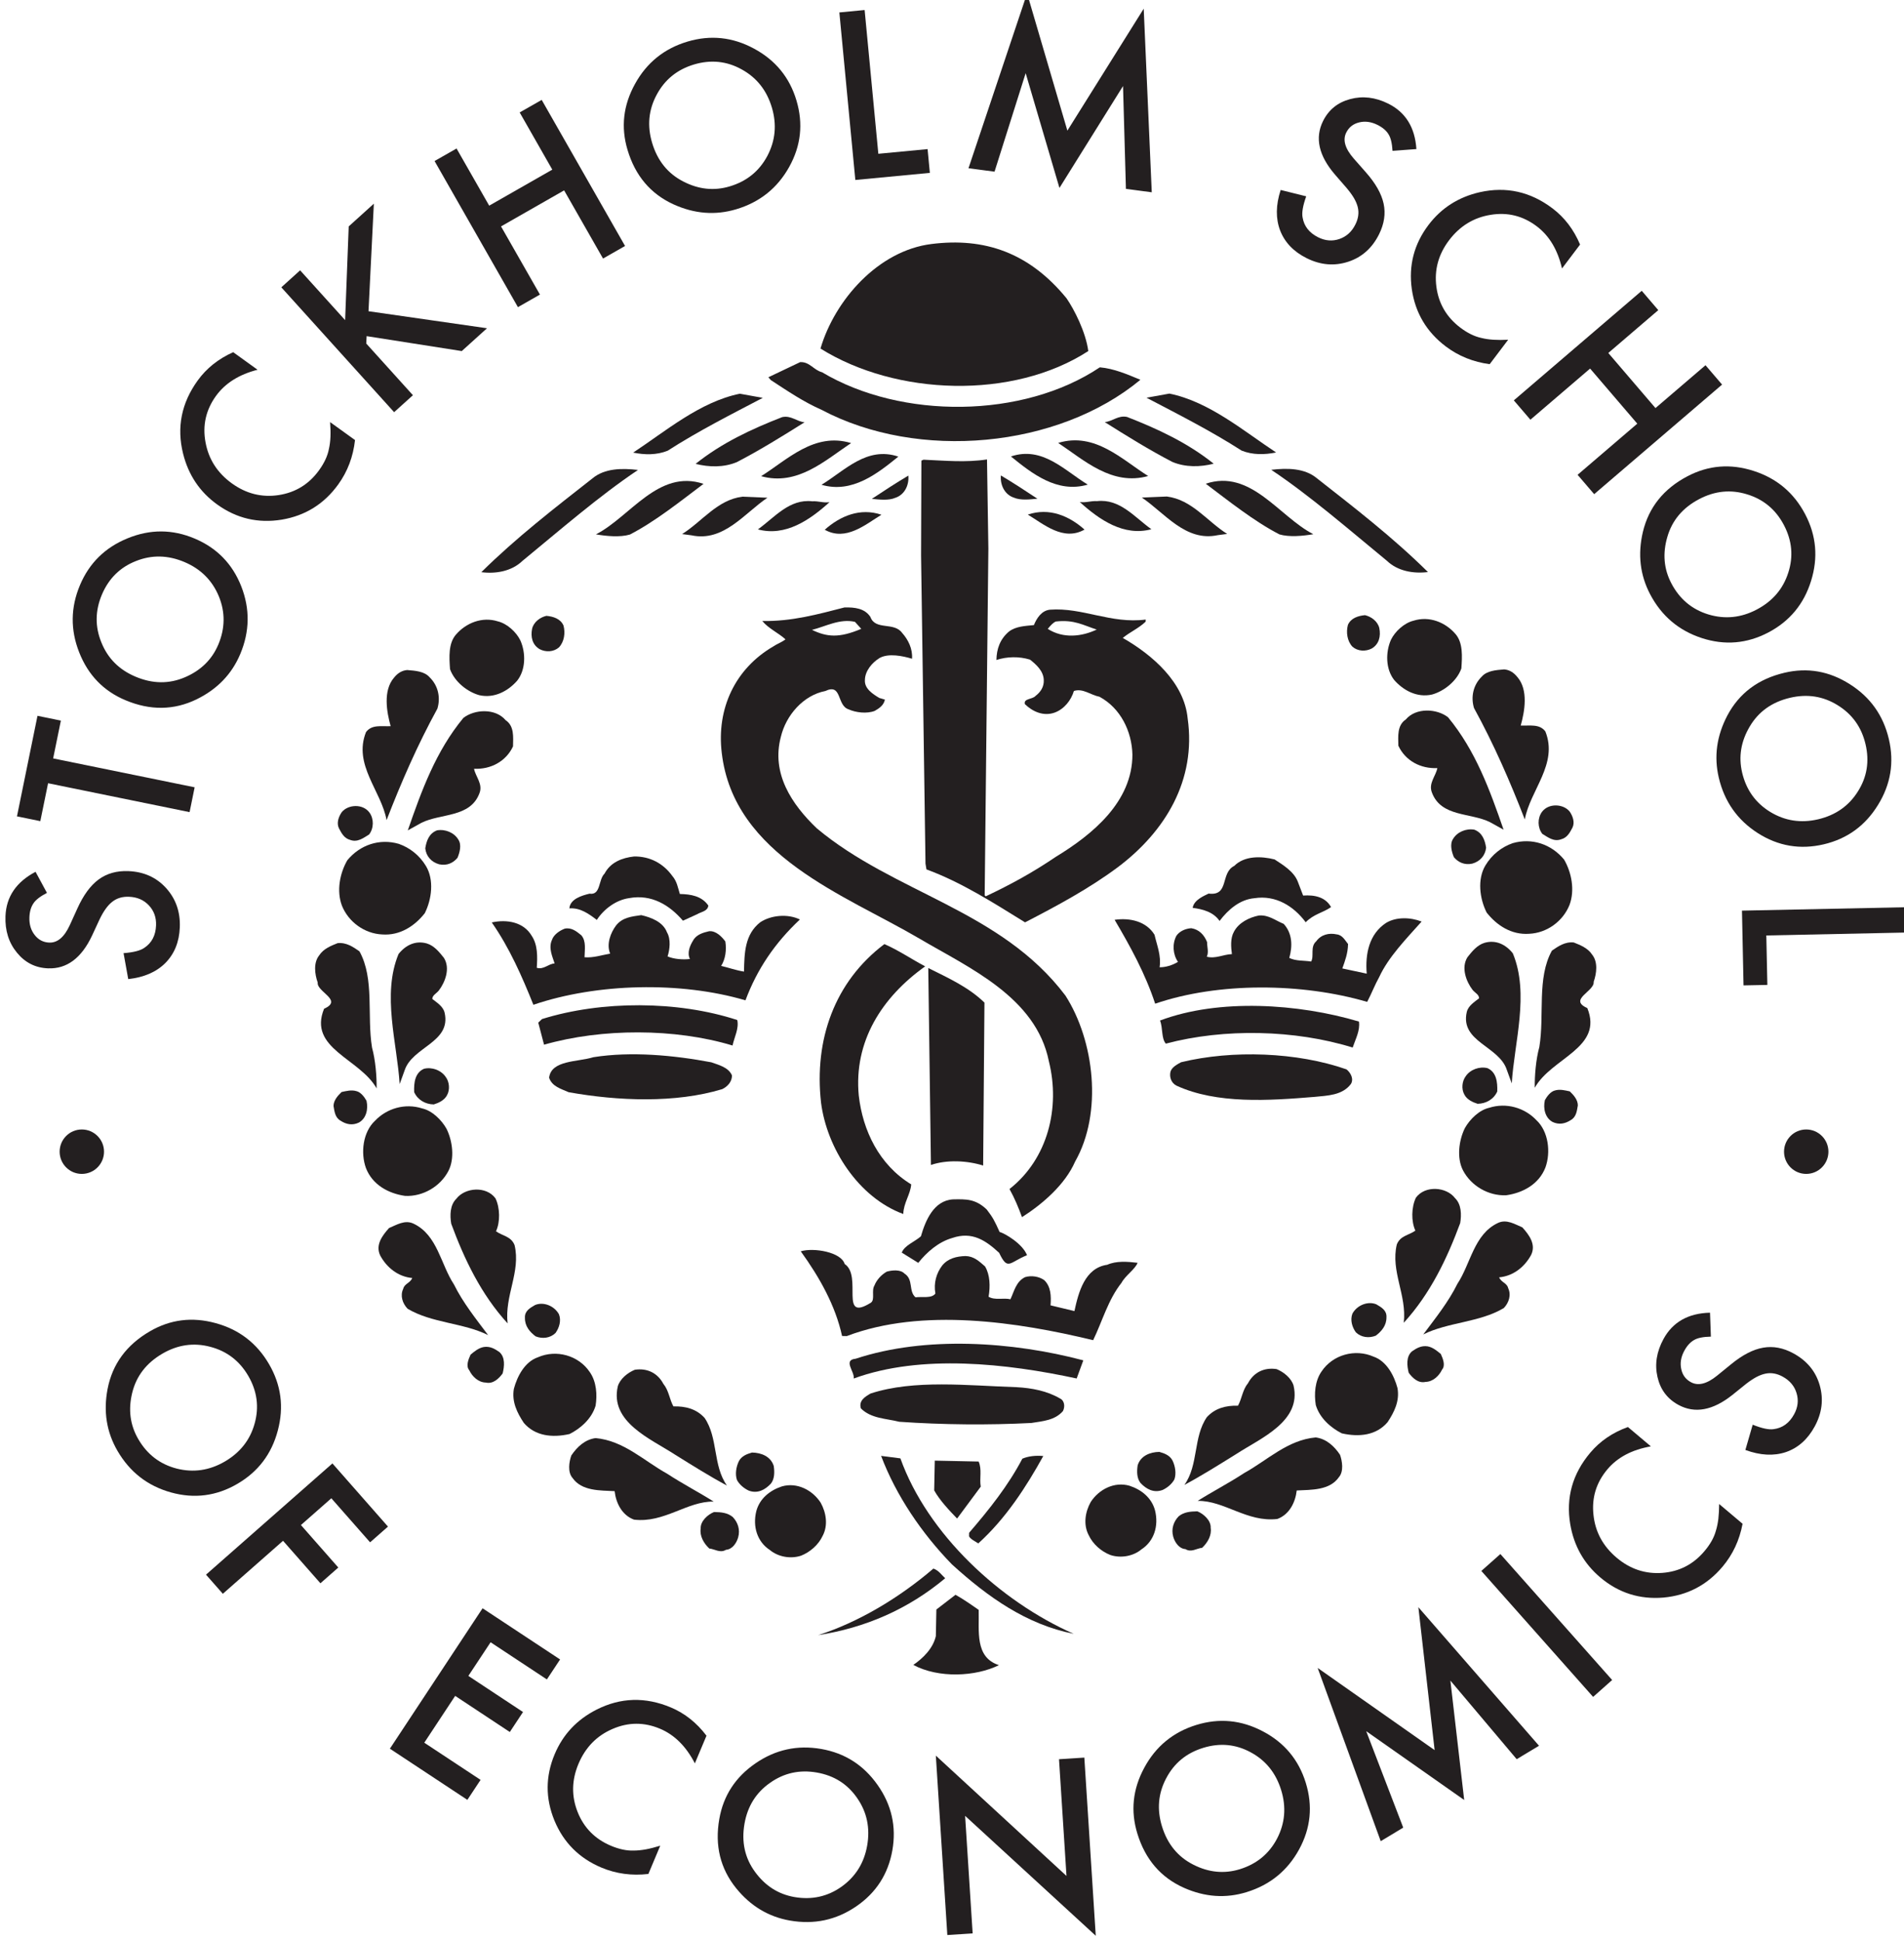 <?xml version="1.0" encoding="UTF-8" standalone="no"?> <svg xmlns:dc="http://purl.org/dc/elements/1.1/" xmlns:cc="http://creativecommons.org/ns#" xmlns:rdf="http://www.w3.org/1999/02/22-rdf-syntax-ns#" xmlns:svg="http://www.w3.org/2000/svg" xmlns="http://www.w3.org/2000/svg" xmlns:sodipodi="http://sodipodi.sourceforge.net/DTD/sodipodi-0.dtd" xmlns:inkscape="http://www.inkscape.org/namespaces/inkscape" width="21.123mm" height="21.53mm" viewBox="0 0 21.123 21.53" version="1.1" id="svg8" inkscape:version="0.92.3 (2405546, 2018-03-11)" sodipodi:docname="Stockholm School Of Economics Logo.svg"><defs id="defs2"><clipPath id="clipPath850"><path inkscape:connector-curvature="0" id="path848" d="M 0,0 H 595.275 V 841.89 H 0 Z"></path></clipPath><clipPath id="clipPath864"><path inkscape:connector-curvature="0" id="path862" d="M 0,0 H 595.276 V 841.89 H 0 Z"></path></clipPath><clipPath id="clipPath872"><path inkscape:connector-curvature="0" id="path870" d="M -9.504,851.394 H 604.78 V 419.945 H -9.504 Z"></path></clipPath><clipPath id="clipPath876"><path inkscape:connector-curvature="0" id="path874" d="M -32768,32767 H 32767 V -32768 H -32768 Z"></path></clipPath><linearGradient id="linearGradient884" spreadMethod="pad" gradientTransform="matrix(0,-429.449,-429.449,0,603.78,850.394)" gradientUnits="userSpaceOnUse" y2="0" x2="1" y1="0" x1="0"><stop id="stop878" offset="0" style="stop-opacity:1;stop-color:#ffffff"></stop><stop id="stop880" offset="0.675" style="stop-opacity:1;stop-color:#ffffff"></stop><stop id="stop882" offset="1" style="stop-opacity:0;stop-color:#ffffff"></stop></linearGradient><mask id="mask886" height="1" width="1" y="0" x="0" maskUnits="userSpaceOnUse"><g id="g896"><g id="g894" clip-path="url(#clipPath876)"><g id="g892"><g id="g890"><path inkscape:connector-curvature="0" id="path888" style="fill:url(#linearGradient884);stroke:none" d="M -32768,32767 H 32767 V -32768 H -32768 Z"></path></g></g></g></g></mask><clipPath id="clipPath900"><path inkscape:connector-curvature="0" id="path898" d="M -9.504,851.394 H 604.78 V 419.945 H -9.504 Z"></path></clipPath><clipPath id="clipPath942"><path inkscape:connector-curvature="0" id="path940" d="M 0,0 H 595.276 V 841.89 H 0 Z"></path></clipPath><clipPath id="clipPath1026"><path inkscape:connector-curvature="0" id="path1024" d="m 267.7,267.789 h 59.876 v 61.03 H 267.7 Z"></path></clipPath></defs><g inkscape:label="Layer 1" inkscape:groupmode="layer" id="layer1" transform="translate(-420.331,-352.935)"><g id="g1020" transform="matrix(0.353,0,0,-0.353,325.893,468.935)"><g id="g1022" clip-path="url(#clipPath1026)"><g id="g1028" transform="translate(301.732,317.581)"><path d="M 0,0 C -0.08,0.607 -0.449,1.319 -0.684,1.659 -1.865,3.102 -3.269,3.572 -4.927,3.364 -6.601,3.157 -7.968,1.603 -8.416,0.079 -6.043,-1.406 -2.368,-1.534 0,0" style="fill:#231f20;fill-opacity:1;fill-rule:nonzero;stroke:none" id="path1030" inkscape:connector-curvature="0"></path></g><g id="g1032" transform="translate(291.678,316.758)"><path d="m 0,0 0.076,-0.088 c 0.537,-0.35 1.026,-0.684 1.598,-0.936 3.035,-1.607 7.42,-1.209 10.018,0.945 C 11.284,0.09 10.859,0.275 10.417,0.312 8.004,-1.303 4.181,-1.329 1.686,0.158 1.424,0.226 1.296,0.49 1,0.476 Z" style="fill:#231f20;fill-opacity:1;fill-rule:nonzero;stroke:none" id="path1034" inkscape:connector-curvature="0"></path></g><g id="g1036" transform="translate(287.429,314.391)"><path d="m 0,0 c 0.359,-0.073 0.737,-0.081 1.084,0.059 0.965,0.62 1.993,1.14 2.989,1.661 L 3.353,1.85 C 2.101,1.597 1.015,0.668 0,0" style="fill:#231f20;fill-opacity:1;fill-rule:nonzero;stroke:none" id="path1038" inkscape:connector-curvature="0"></path></g><g id="g1040" transform="translate(290.688,314.092)"><path d="M 0,0 C 0.73,0.379 1.445,0.823 2.127,1.252 1.881,1.274 1.705,1.474 1.425,1.414 0.465,1.041 -0.48,0.601 -1.297,-0.055 -0.873,-0.162 -0.414,-0.172 0,0" style="fill:#231f20;fill-opacity:1;fill-rule:nonzero;stroke:none" id="path1042" inkscape:connector-curvature="0"></path></g><g id="g1044" transform="translate(291.45,313.65)"><path d="M 0,0 C 1.142,-0.319 2.013,0.499 2.828,1.04 1.67,1.393 0.815,0.508 0,0" style="fill:#231f20;fill-opacity:1;fill-rule:nonzero;stroke:none" id="path1046" inkscape:connector-curvature="0"></path></g><g id="g1048" transform="translate(293.348,313.38)"><path d="M 0,0 C 0.962,-0.283 1.763,0.357 2.415,0.885 1.421,1.218 0.731,0.444 0,0" style="fill:#231f20;fill-opacity:1;fill-rule:nonzero;stroke:none" id="path1050" inkscape:connector-curvature="0"></path></g><g id="g1052" transform="translate(286.148,313.58)"><path d="m 0,0 c -1.201,-0.943 -2.385,-1.854 -3.491,-2.946 0.458,-0.059 0.952,0.029 1.287,0.35 1.169,0.96 2.423,2.05 3.637,2.862 C 0.926,0.325 0.384,0.32 0,0" style="fill:#231f20;fill-opacity:1;fill-rule:nonzero;stroke:none" id="path1054" inkscape:connector-curvature="0"></path></g><g id="g1056" transform="translate(294.93,312.937)"><path d="M 0,0 C 0.229,-0.021 0.524,-0.06 0.739,0.034 1.02,0.126 1.174,0.418 1.147,0.731 0.749,0.493 0.383,0.255 0,0" style="fill:#231f20;fill-opacity:1;fill-rule:nonzero;stroke:none" id="path1058" inkscape:connector-curvature="0"></path></g><g id="g1060" transform="translate(286.259,311.822)"><path d="M 0,0 C 0.327,-0.056 0.753,-0.098 1.067,-0.006 1.863,0.404 2.681,1.06 3.381,1.587 1.963,2.06 1.078,0.552 0,0" style="fill:#231f20;fill-opacity:1;fill-rule:nonzero;stroke:none" id="path1062" inkscape:connector-curvature="0"></path></g><g id="g1064" transform="translate(288.967,311.831)"><path d="M 0,0 0.294,-0.039 C 1.307,-0.257 1.967,0.664 2.682,1.142 L 1.895,1.175 C 1.105,1.076 0.632,0.397 0,0" style="fill:#231f20;fill-opacity:1;fill-rule:nonzero;stroke:none" id="path1066" inkscape:connector-curvature="0"></path></g><g id="g1068" transform="translate(293.058,312.861)"><path d="m 0,0 c -0.721,0.081 -1.176,-0.5 -1.709,-0.883 0.865,-0.232 1.631,0.294 2.25,0.855 C 0.343,-0.056 0.197,0.012 0,0" style="fill:#231f20;fill-opacity:1;fill-rule:nonzero;stroke:none" id="path1070" inkscape:connector-curvature="0"></path></g><g id="g1072" transform="translate(295.232,312.438)"><path d="M 0,0 C -0.668,0.227 -1.297,-0.038 -1.782,-0.471 -1.117,-0.846 -0.499,-0.301 0,0" style="fill:#231f20;fill-opacity:1;fill-rule:nonzero;stroke:none" id="path1074" inkscape:connector-curvature="0"></path></g><g id="g1076" transform="translate(307.588,301.608)"><path d="m 0,0 c -0.424,0.107 -0.949,0.118 -1.268,-0.203 -0.447,-0.221 -0.146,-0.954 -0.806,-0.87 -0.105,-0.056 -0.463,-0.187 -0.501,-0.449 0.311,-0.039 0.653,-0.128 0.845,-0.411 0.269,0.355 0.637,0.676 1.098,0.715 0.658,0.102 1.225,-0.239 1.609,-0.756 0.251,0.258 0.547,0.301 0.797,0.476 C 1.6,-1.182 1.257,-1.109 0.896,-1.135 L 0.725,-0.688 C 0.599,-0.374 0.259,-0.17 0,0" style="fill:#231f20;fill-opacity:1;fill-rule:nonzero;stroke:none" id="path1078" inkscape:connector-curvature="0"></path></g><g id="g1080" transform="translate(310.875,297.912)"><path d="M 0,0 C 0.293,0.634 0.846,1.197 1.333,1.744 0.975,1.883 0.532,1.893 0.216,1.702 -0.316,1.352 -0.444,0.732 -0.392,0.107 l -0.767,0.164 c 0.087,0.244 0.174,0.471 0.18,0.767 C -1.075,1.155 -1.154,1.321 -1.334,1.341 -1.578,1.395 -1.826,1.335 -1.978,1.125 -2.179,0.948 -2.037,0.666 -2.139,0.488 -2.368,0.525 -2.615,0.498 -2.826,0.601 -2.72,0.976 -2.728,1.37 -3.001,1.671 -3.261,1.775 -3.471,1.96 -3.783,1.934 -4.079,1.874 -4.411,1.717 -4.565,1.425 -4.684,1.214 -4.657,0.935 -4.629,0.721 -4.908,0.71 -5.141,0.568 -5.418,0.639 -5.35,0.785 -5.412,0.95 -5.409,1.098 -5.502,1.33 -5.663,1.497 -5.908,1.535 -6.089,1.522 -6.271,1.444 -6.373,1.298 -6.51,1.039 -6.484,0.71 -6.324,0.477 -6.507,0.366 -6.722,0.305 -6.902,0.308 -6.845,0.669 -6.986,1 -7.061,1.329 c -0.254,0.416 -0.76,0.541 -1.254,0.47 0.491,-0.831 0.965,-1.694 1.274,-2.636 1.984,0.68 4.609,0.658 6.663,0.057 C -0.241,-0.52 -0.136,-0.243 0,0" style="fill:#231f20;fill-opacity:1;fill-rule:nonzero;stroke:none" id="path1082" inkscape:connector-curvature="0"></path></g><g id="g1084" transform="translate(310.041,295.697)"><path d="M 0,0 C 0.087,0.261 0.241,0.537 0.197,0.817 -1.694,1.381 -4.202,1.549 -6.054,0.849 -5.961,0.617 -6.017,0.29 -5.872,0.123 -4.04,0.61 -1.81,0.563 0,0" style="fill:#231f20;fill-opacity:1;fill-rule:nonzero;stroke:none" id="path1086" inkscape:connector-curvature="0"></path></g><g id="g1088" transform="translate(309.984,294.55)"><path d="M 0,0 C 0.102,0.162 -0.009,0.361 -0.138,0.462 -1.686,1.004 -3.719,1.079 -5.335,0.686 -5.452,0.623 -5.634,0.528 -5.67,0.381 -5.706,0.218 -5.645,0.036 -5.482,-0.049 -4.214,-0.634 -2.571,-0.521 -1.141,-0.403 -0.73,-0.362 -0.27,-0.355 0,0" style="fill:#231f20;fill-opacity:1;fill-rule:nonzero;stroke:none" id="path1090" inkscape:connector-curvature="0"></path></g><g id="g1092" transform="translate(286.286,299.707)"><path d="M 0,0 C 0.22,0.34 0.604,0.628 1.015,0.685 1.724,0.817 2.291,0.461 2.707,-0.024 L 3.155,0.18 C 3.288,0.26 3.485,0.272 3.505,0.452 3.298,0.752 2.955,0.808 2.61,0.815 2.548,1.013 2.52,1.211 2.376,1.378 2.089,1.778 1.667,2 1.174,1.994 0.796,1.953 0.432,1.813 0.244,1.456 0.043,1.263 0.131,0.769 -0.229,0.825 -0.476,0.765 -0.839,0.658 -0.862,0.363 -0.517,0.388 -0.242,0.186 0,0" style="fill:#231f20;fill-opacity:1;fill-rule:nonzero;stroke:none" id="path1094" inkscape:connector-curvature="0"></path></g><g id="g1096" transform="translate(292.669,299.721)"><path d="m 0,0 c -0.39,0.189 -0.916,0.134 -1.249,-0.089 -0.484,-0.383 -0.496,-0.958 -0.508,-1.548 -0.245,0.038 -0.49,0.125 -0.718,0.179 0.135,0.21 0.174,0.505 0.131,0.769 -0.112,0.15 -0.289,0.334 -0.503,0.322 -0.197,-0.045 -0.412,-0.107 -0.514,-0.301 -0.102,-0.162 -0.189,-0.39 -0.095,-0.573 -0.213,-0.028 -0.509,-0.005 -0.703,0.081 0.069,0.212 0.109,0.539 -0.018,0.755 -0.124,0.331 -0.499,0.47 -0.809,0.542 -0.296,-0.043 -0.592,-0.069 -0.794,-0.328 -0.169,-0.226 -0.308,-0.584 -0.183,-0.882 -0.263,-0.044 -0.528,-0.137 -0.806,-0.114 0.004,0.229 0.059,0.507 -0.101,0.691 -0.145,0.118 -0.306,0.253 -0.521,0.208 -0.165,-0.063 -0.348,-0.19 -0.401,-0.353 -0.12,-0.26 0.022,-0.541 0.083,-0.74 -0.197,-0.012 -0.348,-0.206 -0.561,-0.136 0.024,0.344 0.032,0.721 -0.159,1.004 -0.253,0.432 -0.777,0.525 -1.255,0.42 0.558,-0.799 0.949,-1.693 1.308,-2.587 2,0.68 4.627,0.74 6.665,0.14 C -1.346,-1.563 -0.787,-0.738 0,0" style="fill:#231f20;fill-opacity:1;fill-rule:nonzero;stroke:none" id="path1098" inkscape:connector-curvature="0"></path></g><g id="g1100" transform="translate(284.563,296.592)"><path d="m 0,0 -0.117,-0.112 0.182,-0.693 c 1.816,0.519 4.114,0.521 5.924,-0.026 0.055,0.262 0.208,0.537 0.148,0.801 C 4.262,0.584 1.867,0.584 0,0" style="fill:#231f20;fill-opacity:1;fill-rule:nonzero;stroke:none" id="path1102" inkscape:connector-curvature="0"></path></g><g id="g1104" transform="translate(290.532,294.827)"><path d="m 0,0 c -0.11,0.248 -0.403,0.32 -0.648,0.407 -1.177,0.222 -2.52,0.348 -3.705,0.16 -0.496,-0.154 -1.323,-0.087 -1.392,-0.644 0.092,-0.281 0.386,-0.352 0.614,-0.456 1.553,-0.278 3.357,-0.349 4.826,0.096 C -0.139,-0.358 0.012,-0.197 0,0" style="fill:#231f20;fill-opacity:1;fill-rule:nonzero;stroke:none" id="path1106" inkscape:connector-curvature="0"></path></g><g id="g1108" transform="translate(297.455,289.713)"><path d="M 0,0 C 0.628,0.217 1.057,-0.079 1.476,-0.466 1.751,-1.046 1.798,-0.759 2.352,-0.541 2.212,-0.178 1.652,0.147 1.489,0.191 1.333,0.539 1.278,0.646 1.085,0.896 0.732,1.232 0.436,1.222 0.026,1.214 -0.582,1.178 -0.842,0.543 -0.983,0.053 -1.184,-0.123 -1.498,-0.231 -1.585,-0.459 l 0.519,-0.322 C -0.797,-0.442 -0.429,-0.122 0,0" style="fill:#231f20;fill-opacity:1;fill-rule:nonzero;stroke:none" id="path1110" inkscape:connector-curvature="0"></path></g><g id="g1112" transform="translate(302.776,288.305)"><path d="M 0,0 C 0.12,0.227 0.436,0.434 0.505,0.629 0.178,0.668 -0.166,0.693 -0.448,0.567 -1.155,0.467 -1.352,-0.3 -1.479,-0.888 l -0.751,0.18 c 0.022,0.294 0.012,0.59 -0.197,0.791 -0.162,0.118 -0.407,0.156 -0.605,0.095 -0.282,-0.141 -0.338,-0.436 -0.458,-0.695 -0.212,0.053 -0.493,-0.04 -0.687,0.08 0.056,0.326 0.047,0.687 -0.112,0.953 -0.193,0.168 -0.354,0.32 -0.617,0.325 -0.279,-0.01 -0.542,-0.071 -0.728,-0.296 -0.185,-0.243 -0.274,-0.553 -0.215,-0.882 -0.118,-0.162 -0.412,-0.09 -0.626,-0.118 -0.226,0.201 -0.054,0.559 -0.346,0.746 -0.128,0.134 -0.391,0.106 -0.556,0.06 -0.167,-0.095 -0.318,-0.256 -0.387,-0.435 -0.102,-0.161 0.024,-0.443 -0.11,-0.539 -1.014,-0.635 -0.253,0.834 -0.827,1.215 -0.107,0.372 -0.966,0.521 -1.379,0.398 0.59,-0.816 1.089,-1.704 1.298,-2.661 l 0.148,-0.003 c 2.365,0.902 5.375,0.445 7.743,-0.129 C -0.6,-1.202 -0.422,-0.533 0,0" style="fill:#231f20;fill-opacity:1;fill-rule:nonzero;stroke:none" id="path1114" inkscape:connector-curvature="0"></path></g><g id="g1116" transform="translate(301.576,285.869)"><path d="m 0,0 c -2.219,0.588 -4.956,0.777 -7.154,0.051 -0.411,-0.04 -0.025,-0.409 -0.062,-0.622 2.117,0.776 4.818,0.473 7.007,0.001 z" style="fill:#231f20;fill-opacity:1;fill-rule:nonzero;stroke:none" id="path1118" inkscape:connector-curvature="0"></path></g><g id="g1120" transform="translate(300.935,284.274)"><path d="M 0,0 C 0.069,0.13 0.056,0.327 -0.09,0.396 -0.495,0.633 -0.969,0.726 -1.461,0.752 -2.987,0.801 -4.672,1 -6.044,0.553 -6.21,0.458 -6.426,0.331 -6.349,0.084 c 0.322,-0.319 0.781,-0.313 1.206,-0.419 1.359,-0.095 2.804,-0.108 4.151,-0.038 C -0.63,-0.315 -0.252,-0.29 0,0" style="fill:#231f20;fill-opacity:1;fill-rule:nonzero;stroke:none" id="path1122" inkscape:connector-curvature="0"></path></g><g id="g1124" transform="translate(285.097,308.271)"><path d="M 0,0 C 0.167,0.178 0.204,0.456 0.142,0.687 0.047,0.902 -0.182,0.971 -0.395,0.991 -0.592,0.945 -0.792,0.8 -0.844,0.588 -0.897,0.326 -0.836,0.079 -0.608,-0.056 -0.413,-0.158 -0.166,-0.145 0,0" style="fill:#231f20;fill-opacity:1;fill-rule:nonzero;stroke:none" id="path1126" inkscape:connector-curvature="0"></path></g><g id="g1128" transform="translate(282.595,306.768)"><path d="M 0,0 C 0.474,-0.106 0.905,0.133 1.189,0.457 1.457,0.797 1.465,1.322 1.29,1.719 1.163,1.983 0.872,2.251 0.578,2.321 0.088,2.476 -0.424,2.271 -0.741,1.898 -0.975,1.623 -0.949,1.196 -0.922,0.819 -0.781,0.422 -0.376,0.104 0,0" style="fill:#231f20;fill-opacity:1;fill-rule:nonzero;stroke:none" id="path1130" inkscape:connector-curvature="0"></path></g><g id="g1132" transform="translate(279.033,305.61)"><path d="M 0,0 C -0.41,-1.027 0.48,-1.845 0.646,-2.767 1.107,-1.576 1.618,-0.403 2.243,0.736 2.347,1.079 2.271,1.458 1.996,1.724 1.835,1.907 1.556,1.928 1.294,1.949 1.13,1.935 0.997,1.855 0.88,1.709 0.529,1.304 0.65,0.63 0.774,0.185 0.478,0.173 0.184,0.243 0,0" style="fill:#231f20;fill-opacity:1;fill-rule:nonzero;stroke:none" id="path1134" inkscape:connector-curvature="0"></path></g><g id="g1136" transform="translate(280.777,302.76)"><path d="M 0,0 C 0.612,0.302 1.528,0.157 1.819,0.923 1.939,1.217 1.696,1.45 1.651,1.697 2.176,1.672 2.656,1.928 2.876,2.4 2.881,2.695 2.919,3.039 2.643,3.224 2.321,3.606 1.664,3.567 1.315,3.294 0.445,2.241 -0.001,1.001 -0.431,-0.239 Z" style="fill:#231f20;fill-opacity:1;fill-rule:nonzero;stroke:none" id="path1138" inkscape:connector-curvature="0"></path></g><g id="g1140" transform="translate(278.271,303.095)"><path d="m 0,0 c -0.101,-0.146 -0.17,-0.342 -0.09,-0.507 0.08,-0.149 0.159,-0.315 0.355,-0.367 0.229,-0.085 0.411,0.059 0.594,0.171 0.15,0.195 0.155,0.49 0.011,0.689 C 0.661,0.269 0.201,0.243 0,0" style="fill:#231f20;fill-opacity:1;fill-rule:nonzero;stroke:none" id="path1142" inkscape:connector-curvature="0"></path></g><g id="g1144" transform="translate(281.908,301.659)"><path d="M 0,0 C 0.068,0.163 0.138,0.408 0.025,0.574 -0.103,0.789 -0.38,0.908 -0.643,0.863 -0.891,0.769 -0.976,0.54 -1.013,0.295 -0.984,0.048 -0.823,-0.135 -0.577,-0.204 -0.332,-0.257 -0.134,-0.162 0,0" style="fill:#231f20;fill-opacity:1;fill-rule:nonzero;stroke:none" id="path1146" inkscape:connector-curvature="0"></path></g><g id="g1148" transform="translate(278.445,301.582)"><path d="m 0,0 c -0.236,-0.407 -0.343,-0.963 -0.17,-1.425 0.205,-0.512 0.708,-0.881 1.266,-0.906 0.557,-0.041 1.021,0.263 1.339,0.668 0.22,0.44 0.295,1.046 0.04,1.476 C 2.267,0.161 1.959,0.396 1.616,0.516 1.012,0.69 0.401,0.486 0,0" style="fill:#231f20;fill-opacity:1;fill-rule:nonzero;stroke:none" id="path1150" inkscape:connector-curvature="0"></path></g><g id="g1152" transform="translate(280.244,294.974)"><path d="M 0,0 C 0.241,0.751 1.474,0.879 1.259,1.818 1.213,2.016 1.018,2.134 0.872,2.25 0.874,2.366 0.99,2.413 1.073,2.51 1.274,2.77 1.445,3.21 1.237,3.541 1.092,3.724 0.931,3.923 0.703,3.993 0.343,4.097 0.029,3.938 -0.189,3.662 -0.717,2.391 -0.233,0.857 -0.154,-0.425 Z" style="fill:#231f20;fill-opacity:1;fill-rule:nonzero;stroke:none" id="path1154" inkscape:connector-curvature="0"></path></g><g id="g1156" transform="translate(277.715,296.917)"><path d="M 0,0 C -0.512,-1.255 1.124,-1.56 1.651,-2.504 1.657,-2.126 1.615,-1.617 1.507,-1.221 1.342,-0.218 1.59,0.943 1.111,1.804 0.916,1.938 0.706,2.089 0.426,2.061 0.228,1.982 -0.02,1.887 -0.154,1.676 -0.338,1.449 -0.295,1.088 -0.201,0.824 -0.238,0.529 0.611,0.27 0,0" style="fill:#231f20;fill-opacity:1;fill-rule:nonzero;stroke:none" id="path1158" inkscape:connector-curvature="0"></path></g><g id="g1160" transform="translate(281.163,293.91)"><path d="M 0,0 C 0.148,0.046 0.33,0.126 0.415,0.288 0.516,0.468 0.487,0.714 0.375,0.863 0.23,1.079 -0.063,1.182 -0.31,1.12 -0.591,0.994 -0.629,0.682 -0.617,0.387 -0.506,0.139 -0.262,0.004 0,0" style="fill:#231f20;fill-opacity:1;fill-rule:nonzero;stroke:none" id="path1162" inkscape:connector-curvature="0"></path></g><g id="g1164" transform="translate(278.234,293.398)"><path d="M 0,0 C 0.179,-0.118 0.375,-0.154 0.574,-0.058 0.805,0.069 0.875,0.364 0.814,0.627 0.75,0.743 0.638,0.892 0.507,0.927 0.344,0.979 0.179,0.933 0.031,0.902 -0.086,0.789 -0.22,0.643 -0.222,0.463 -0.192,0.299 -0.179,0.101 0,0" style="fill:#231f20;fill-opacity:1;fill-rule:nonzero;stroke:none" id="path1166" inkscape:connector-curvature="0"></path></g><g id="g1168" transform="translate(280.264,291.036)"><path d="M 0,0 C 0.558,-0.025 1.104,0.295 1.358,0.783 1.561,1.174 1.488,1.732 1.297,2.113 1.137,2.394 0.846,2.678 0.535,2.748 -0.004,2.921 -0.58,2.75 -0.948,2.361 -1.33,2.006 -1.406,1.351 -1.233,0.873 -1.028,0.345 -0.524,0.074 0,0" style="fill:#231f20;fill-opacity:1;fill-rule:nonzero;stroke:none" id="path1170" inkscape:connector-curvature="0"></path></g><g id="g1172" transform="translate(283.702,289.488)"><path d="M 0,0 C -0.11,0.281 -0.373,0.285 -0.584,0.436 -0.448,0.729 -0.457,1.173 -0.6,1.47 -0.889,1.868 -1.563,1.813 -1.831,1.457 -2.031,1.263 -2.036,0.935 -1.991,0.672 -1.582,-0.434 -1.058,-1.542 -0.219,-2.458 -0.32,-1.586 0.2,-0.84 0,0" style="fill:#231f20;fill-opacity:1;fill-rule:nonzero;stroke:none" id="path1174" inkscape:connector-curvature="0"></path></g><g id="g1176" transform="translate(280.202,288.116)"><path d="M 0,0 C -0.102,-0.212 -0.023,-0.46 0.138,-0.626 0.902,-1.081 1.887,-1.064 2.668,-1.454 2.283,-0.939 1.88,-0.44 1.594,0.139 1.177,0.769 1.077,1.689 0.328,2.046 0.051,2.181 -0.214,2.005 -0.446,1.91 -0.663,1.667 -0.881,1.375 -0.722,1.045 -0.515,0.664 -0.158,0.38 0.284,0.34 0.216,0.177 0.036,0.163 0,0" style="fill:#231f20;fill-opacity:1;fill-rule:nonzero;stroke:none" id="path1178" inkscape:connector-curvature="0"></path></g><g id="g1180" transform="translate(284.363,286.623)"><path d="M 0,0 C 0.212,-0.086 0.459,-0.057 0.625,0.105 0.742,0.267 0.812,0.495 0.733,0.694 0.589,0.958 0.247,1.096 -0.018,0.984 -0.183,0.889 -0.349,0.793 -0.336,0.58 -0.34,0.317 -0.179,0.134 0,0" style="fill:#231f20;fill-opacity:1;fill-rule:nonzero;stroke:none" id="path1182" inkscape:connector-curvature="0"></path></g><g id="g1184" transform="translate(282.797,285.171)"><path d="M 0,0 C 0.229,-0.053 0.412,0.125 0.53,0.287 0.582,0.5 0.619,0.794 0.425,0.961 0.279,1.062 0.133,1.147 -0.064,1.117 -0.229,1.087 -0.362,0.974 -0.478,0.877 -0.546,0.731 -0.632,0.519 -0.519,0.386 -0.424,0.187 -0.23,0.004 0,0" style="fill:#231f20;fill-opacity:1;fill-rule:nonzero;stroke:none" id="path1186" inkscape:connector-curvature="0"></path></g><g id="g1188" transform="translate(285.43,283.554)"><path d="M 0,0 C 0.347,0.175 0.697,0.481 0.818,0.89 0.873,1.233 0.846,1.644 0.638,1.942 0.285,2.473 -0.418,2.665 -0.996,2.411 -1.408,2.27 -1.645,1.814 -1.75,1.422 -1.822,1.013 -1.647,0.666 -1.439,0.351 -1.084,-0.065 -0.543,-0.123 0,0" style="fill:#231f20;fill-opacity:1;fill-rule:nonzero;stroke:none" id="path1190" inkscape:connector-curvature="0"></path></g><g id="g1192" transform="translate(288.735,282.912)"><path d="M 0,0 C 0.569,-0.354 1.105,-0.691 1.642,-0.978 1.192,-0.347 1.37,0.519 0.937,1.15 0.679,1.433 0.336,1.52 -0.042,1.51 -0.169,1.742 -0.182,2.004 -0.359,2.221 -0.534,2.552 -0.86,2.721 -1.254,2.661 -1.486,2.566 -1.718,2.373 -1.788,2.145 -2.052,1.016 -0.747,0.488 0,0" style="fill:#231f20;fill-opacity:1;fill-rule:nonzero;stroke:none" id="path1194" inkscape:connector-curvature="0"></path></g><g id="g1196" transform="translate(287.455,280.864)"><path d="M 0,0 C 0.95,-0.114 1.667,0.581 2.503,0.567 2.081,0.837 1.527,1.125 1.04,1.444 0.308,1.849 -0.322,2.482 -1.207,2.562 -1.536,2.518 -1.785,2.292 -1.97,2.016 -2.039,1.82 -2.093,1.493 -1.932,1.31 -1.643,0.895 -1.068,0.919 -0.609,0.895 -0.566,0.517 -0.375,0.137 0,0" style="fill:#231f20;fill-opacity:1;fill-rule:nonzero;stroke:none" id="path1198" inkscape:connector-curvature="0"></path></g><g id="g1200" transform="translate(291.756,281.994)"><path d="M 0,0 C 0.117,0.146 0.12,0.359 0.091,0.556 -0.003,0.854 -0.296,0.973 -0.592,0.978 -0.757,0.931 -0.922,0.868 -1.006,0.705 -1.092,0.526 -1.128,0.297 -1.065,0.115 -0.985,-0.034 -0.839,-0.151 -0.693,-0.219 -0.415,-0.321 -0.184,-0.194 0,0" style="fill:#231f20;fill-opacity:1;fill-rule:nonzero;stroke:none" id="path1202" inkscape:connector-curvature="0"></path></g><g id="g1204" transform="translate(291.723,279.911)"><path d="m 0,0 c 0.259,-0.217 0.652,-0.289 0.982,-0.18 0.28,0.111 0.547,0.337 0.682,0.63 0.17,0.325 0.11,0.72 -0.065,1.035 C 1.342,1.882 0.854,2.136 0.376,1.996 -0.003,1.87 -0.319,1.613 -0.424,1.221 -0.546,0.731 -0.39,0.253 0,0" style="fill:#231f20;fill-opacity:1;fill-rule:nonzero;stroke:none" id="path1206" inkscape:connector-curvature="0"></path></g><g id="g1208" transform="translate(289.551,280.585)"><path d="m 0,0 c -0.036,-0.229 0.091,-0.461 0.269,-0.628 0.18,-0.019 0.342,-0.153 0.525,-0.041 0.197,0.013 0.331,0.208 0.383,0.388 0.07,0.245 -0.009,0.476 -0.17,0.643 C 0.845,0.495 0.648,0.515 0.419,0.518 0.22,0.439 -0.012,0.23 0,0" style="fill:#231f20;fill-opacity:1;fill-rule:nonzero;stroke:none" id="path1210" inkscape:connector-curvature="0"></path></g><g id="g1212" transform="translate(298.275,280.117)"><path d="M 0,0 C 0.87,0.785 1.514,1.79 2.043,2.746 1.797,2.768 1.568,2.74 1.385,2.662 0.941,1.818 0.351,1.075 -0.288,0.334 L -0.29,0.219 C -0.227,0.119 -0.097,0.067 0,0" style="fill:#231f20;fill-opacity:1;fill-rule:nonzero;stroke:none" id="path1214" inkscape:connector-curvature="0"></path></g><g id="g1216" transform="translate(295.827,282.789)"><path d="m 0,0 -0.606,0.078 c 0.467,-1.24 1.279,-2.438 2.227,-3.41 1.127,-1.025 2.34,-1.887 3.827,-2.181 C 3.138,-4.496 0.853,-2.381 0,0" style="fill:#231f20;fill-opacity:1;fill-rule:nonzero;stroke:none" id="path1218" inkscape:connector-curvature="0"></path></g><g id="g1220" transform="translate(298.286,282.689)"><path d="m 0,0 -1.378,0.029 -0.019,-0.935 c 0.174,-0.315 0.479,-0.634 0.72,-0.885 l 0.743,1.002 C 0.022,-0.526 0.11,-0.248 0,0" style="fill:#231f20;fill-opacity:1;fill-rule:nonzero;stroke:none" id="path1222" inkscape:connector-curvature="0"></path></g><g id="g1224" transform="translate(296.864,279.326)"><path d="M 0,0 C -1.086,-0.93 -2.366,-1.69 -3.621,-2.091 -2.14,-1.86 -0.798,-1.28 0.371,-0.304 0.258,-0.202 0.163,-0.053 0,0" style="fill:#231f20;fill-opacity:1;fill-rule:nonzero;stroke:none" id="path1226" inkscape:connector-curvature="0"></path></g><g id="g1228" transform="translate(298.924,276.292)"><path d="m 0,0 c -0.766,0.246 -0.617,1.079 -0.636,1.736 -0.243,0.17 -0.486,0.339 -0.729,0.475 L -1.966,1.748 -1.983,0.911 C -2.073,0.519 -2.391,0.214 -2.691,0.007 -1.896,-0.42 -0.73,-0.362 0,0" style="fill:#231f20;fill-opacity:1;fill-rule:nonzero;stroke:none" id="path1230" inkscape:connector-curvature="0"></path></g><g id="g1232" transform="translate(310.034,308.292)"><path d="M 0,0 C -0.167,0.178 -0.204,0.456 -0.142,0.687 -0.047,0.902 0.182,0.971 0.394,0.991 0.592,0.945 0.791,0.8 0.844,0.588 0.897,0.326 0.835,0.079 0.608,-0.056 0.413,-0.158 0.166,-0.145 0,0" style="fill:#231f20;fill-opacity:1;fill-rule:nonzero;stroke:none" id="path1234" inkscape:connector-curvature="0"></path></g><g id="g1236" transform="translate(312.535,306.789)"><path d="m 0,0 c -0.475,-0.106 -0.905,0.133 -1.189,0.457 -0.268,0.34 -0.276,0.865 -0.102,1.262 0.127,0.264 0.419,0.532 0.713,0.602 0.49,0.155 1.002,-0.05 1.319,-0.423 C 0.975,1.623 0.949,1.196 0.922,0.819 0.781,0.422 0.375,0.104 0,0" style="fill:#231f20;fill-opacity:1;fill-rule:nonzero;stroke:none" id="path1238" inkscape:connector-curvature="0"></path></g><g id="g1240" transform="translate(316.097,305.63)"><path d="m 0,0 c 0.41,-1.027 -0.48,-1.845 -0.646,-2.767 -0.461,1.191 -0.972,2.364 -1.597,3.503 -0.104,0.343 -0.028,0.722 0.247,0.989 0.161,0.182 0.44,0.203 0.702,0.224 C -1.13,1.935 -0.997,1.855 -0.88,1.709 -0.529,1.304 -0.65,0.63 -0.774,0.185 -0.478,0.173 -0.184,0.243 0,0" style="fill:#231f20;fill-opacity:1;fill-rule:nonzero;stroke:none" id="path1242" inkscape:connector-curvature="0"></path></g><g id="g1244" transform="translate(314.353,302.781)"><path d="m 0,0 c -0.612,0.302 -1.528,0.156 -1.819,0.923 -0.12,0.293 0.123,0.527 0.168,0.774 -0.525,-0.025 -1.005,0.23 -1.225,0.703 -0.005,0.295 -0.043,0.639 0.233,0.824 0.322,0.382 0.979,0.343 1.328,0.07 0.87,-1.053 1.316,-2.293 1.746,-3.533 z" style="fill:#231f20;fill-opacity:1;fill-rule:nonzero;stroke:none" id="path1246" inkscape:connector-curvature="0"></path></g><g id="g1248" transform="translate(316.859,303.115)"><path d="m 0,0 c 0.101,-0.146 0.17,-0.342 0.09,-0.507 -0.08,-0.149 -0.159,-0.315 -0.355,-0.367 -0.228,-0.085 -0.411,0.059 -0.593,0.171 -0.151,0.195 -0.156,0.49 -0.012,0.689 C -0.66,0.268 -0.201,0.243 0,0" style="fill:#231f20;fill-opacity:1;fill-rule:nonzero;stroke:none" id="path1250" inkscape:connector-curvature="0"></path></g><g id="g1252" transform="translate(313.222,301.68)"><path d="M 0,0 C -0.068,0.163 -0.137,0.408 -0.025,0.574 0.103,0.789 0.38,0.908 0.643,0.863 0.891,0.768 0.976,0.54 1.013,0.295 0.984,0.048 0.823,-0.135 0.578,-0.204 0.332,-0.257 0.134,-0.162 0,0" style="fill:#231f20;fill-opacity:1;fill-rule:nonzero;stroke:none" id="path1254" inkscape:connector-curvature="0"></path></g><g id="g1256" transform="translate(316.686,301.603)"><path d="m 0,0 c 0.236,-0.407 0.343,-0.963 0.17,-1.425 -0.205,-0.512 -0.708,-0.881 -1.266,-0.906 -0.557,-0.041 -1.021,0.263 -1.339,0.668 -0.221,0.44 -0.296,1.046 -0.04,1.476 0.208,0.348 0.516,0.583 0.859,0.703 C -1.012,0.69 -0.401,0.486 0,0" style="fill:#231f20;fill-opacity:1;fill-rule:nonzero;stroke:none" id="path1258" inkscape:connector-curvature="0"></path></g><g id="g1260" transform="translate(314.886,294.995)"><path d="m 0,0 c -0.241,0.751 -1.474,0.879 -1.259,1.818 0.046,0.198 0.241,0.316 0.387,0.432 -0.002,0.116 -0.117,0.163 -0.201,0.26 -0.201,0.26 -0.372,0.7 -0.164,1.031 0.145,0.183 0.306,0.382 0.534,0.451 0.36,0.105 0.674,-0.054 0.892,-0.33 C 0.717,2.391 0.233,0.857 0.155,-0.425 Z" style="fill:#231f20;fill-opacity:1;fill-rule:nonzero;stroke:none" id="path1262" inkscape:connector-curvature="0"></path></g><g id="g1264" transform="translate(317.415,296.938)"><path d="m 0,0 c 0.512,-1.256 -1.124,-1.56 -1.651,-2.504 -0.006,0.377 0.035,0.886 0.144,1.282 0.165,1.004 -0.083,2.165 0.395,3.026 0.195,0.134 0.406,0.285 0.686,0.257 C -0.228,1.982 0.02,1.887 0.154,1.676 0.338,1.449 0.294,1.088 0.2,0.824 0.238,0.529 -0.611,0.269 0,0" style="fill:#231f20;fill-opacity:1;fill-rule:nonzero;stroke:none" id="path1266" inkscape:connector-curvature="0"></path></g><g id="g1268" transform="translate(313.967,293.93)"><path d="M 0,0 C -0.148,0.047 -0.33,0.126 -0.415,0.288 -0.516,0.467 -0.487,0.714 -0.374,0.864 -0.23,1.079 0.063,1.182 0.311,1.12 0.592,0.994 0.629,0.683 0.618,0.386 0.506,0.138 0.263,0.004 0,0" style="fill:#231f20;fill-opacity:1;fill-rule:nonzero;stroke:none" id="path1270" inkscape:connector-curvature="0"></path></g><g id="g1272" transform="translate(316.896,293.418)"><path d="m 0,0 c -0.179,-0.117 -0.375,-0.153 -0.574,-0.058 -0.231,0.128 -0.301,0.422 -0.24,0.685 0.064,0.116 0.176,0.266 0.307,0.301 0.163,0.052 0.328,0.005 0.476,-0.026 C 0.086,0.789 0.22,0.643 0.222,0.463 0.192,0.299 0.179,0.101 0,0" style="fill:#231f20;fill-opacity:1;fill-rule:nonzero;stroke:none" id="path1274" inkscape:connector-curvature="0"></path></g><g id="g1276" transform="translate(314.866,291.056)"><path d="m 0,0 c -0.557,-0.025 -1.104,0.295 -1.358,0.783 -0.203,0.391 -0.129,0.95 0.061,1.33 0.16,0.282 0.451,0.565 0.761,0.635 C 0.003,2.921 0.58,2.75 0.947,2.362 1.33,2.007 1.406,1.352 1.233,0.873 1.028,0.345 0.524,0.074 0,0" style="fill:#231f20;fill-opacity:1;fill-rule:nonzero;stroke:none" id="path1278" inkscape:connector-curvature="0"></path></g><g id="g1280" transform="translate(311.428,289.509)"><path d="M 0,0 C 0.11,0.281 0.373,0.285 0.584,0.436 0.448,0.729 0.458,1.172 0.6,1.47 0.89,1.868 1.563,1.813 1.831,1.456 2.031,1.263 2.037,0.934 1.992,0.671 1.582,-0.435 1.058,-1.542 0.219,-2.459 0.32,-1.587 -0.2,-0.84 0,0" style="fill:#231f20;fill-opacity:1;fill-rule:nonzero;stroke:none" id="path1282" inkscape:connector-curvature="0"></path></g><g id="g1284" transform="translate(314.928,288.137)"><path d="m 0,0 c 0.102,-0.212 0.023,-0.46 -0.138,-0.626 -0.764,-0.455 -1.749,-0.438 -2.53,-0.828 0.385,0.516 0.788,1.014 1.074,1.593 0.417,0.63 0.517,1.55 1.267,1.907 C -0.051,2.181 0.215,2.005 0.446,1.91 0.663,1.668 0.881,1.375 0.722,1.045 0.515,0.664 0.158,0.38 -0.284,0.34 -0.216,0.177 -0.035,0.163 0,0" style="fill:#231f20;fill-opacity:1;fill-rule:nonzero;stroke:none" id="path1286" inkscape:connector-curvature="0"></path></g><g id="g1288" transform="translate(310.767,286.644)"><path d="m 0,0 c -0.212,-0.085 -0.459,-0.056 -0.625,0.105 -0.118,0.162 -0.186,0.39 -0.108,0.589 0.144,0.264 0.486,0.401 0.751,0.291 C 0.183,0.889 0.349,0.793 0.336,0.579 0.34,0.317 0.178,0.134 0,0" style="fill:#231f20;fill-opacity:1;fill-rule:nonzero;stroke:none" id="path1290" inkscape:connector-curvature="0"></path></g><g id="g1292" transform="translate(312.332,285.192)"><path d="M 0,0 C -0.229,-0.053 -0.412,0.125 -0.53,0.287 -0.582,0.5 -0.62,0.794 -0.425,0.961 -0.279,1.062 -0.133,1.146 0.064,1.117 0.229,1.087 0.362,0.974 0.479,0.877 0.546,0.731 0.632,0.519 0.519,0.386 0.424,0.187 0.23,0.004 0,0" style="fill:#231f20;fill-opacity:1;fill-rule:nonzero;stroke:none" id="path1294" inkscape:connector-curvature="0"></path></g><g id="g1296" transform="translate(309.7,283.575)"><path d="m 0,0 c -0.347,0.175 -0.697,0.481 -0.818,0.89 -0.055,0.344 -0.028,0.754 0.18,1.053 0.353,0.53 1.056,0.722 1.634,0.468 C 1.408,2.27 1.645,1.815 1.75,1.422 1.822,1.013 1.647,0.666 1.438,0.351 1.084,-0.065 0.543,-0.123 0,0" style="fill:#231f20;fill-opacity:1;fill-rule:nonzero;stroke:none" id="path1298" inkscape:connector-curvature="0"></path></g><g id="g1300" transform="translate(306.395,282.933)"><path d="m 0,0 c -0.569,-0.354 -1.105,-0.69 -1.642,-0.978 0.449,0.631 0.272,1.498 0.705,2.128 0.258,0.283 0.601,0.371 0.979,0.361 0.127,0.231 0.14,0.494 0.317,0.71 0.175,0.331 0.5,0.5 0.896,0.44 C 1.486,2.567 1.719,2.373 1.788,2.145 2.052,1.017 0.747,0.488 0,0" style="fill:#231f20;fill-opacity:1;fill-rule:nonzero;stroke:none" id="path1302" inkscape:connector-curvature="0"></path></g><g id="g1304" transform="translate(307.674,280.885)"><path d="m 0,0 c -0.95,-0.113 -1.667,0.581 -2.503,0.568 0.422,0.269 0.976,0.557 1.463,0.876 0.732,0.405 1.362,1.039 2.247,1.118 C 1.536,2.518 1.786,2.293 1.97,2.016 2.039,1.82 2.093,1.493 1.932,1.31 1.643,0.895 1.068,0.919 0.609,0.895 0.566,0.518 0.375,0.137 0,0" style="fill:#231f20;fill-opacity:1;fill-rule:nonzero;stroke:none" id="path1306" inkscape:connector-curvature="0"></path></g><g id="g1308" transform="translate(303.374,282.015)"><path d="M 0,0 C -0.117,0.146 -0.12,0.359 -0.09,0.557 0.004,0.854 0.297,0.973 0.592,0.977 0.757,0.931 0.922,0.868 1.006,0.705 1.092,0.526 1.128,0.297 1.065,0.115 0.985,-0.034 0.84,-0.151 0.693,-0.219 0.416,-0.321 0.184,-0.194 0,0" style="fill:#231f20;fill-opacity:1;fill-rule:nonzero;stroke:none" id="path1310" inkscape:connector-curvature="0"></path></g><g id="g1312" transform="translate(303.406,279.932)"><path d="m 0,0 c -0.259,-0.218 -0.651,-0.289 -0.981,-0.179 -0.281,0.11 -0.547,0.335 -0.683,0.629 -0.169,0.325 -0.11,0.72 0.066,1.035 0.256,0.397 0.744,0.651 1.222,0.511 C 0.004,1.871 0.32,1.613 0.424,1.221 0.546,0.731 0.39,0.253 0,0" style="fill:#231f20;fill-opacity:1;fill-rule:nonzero;stroke:none" id="path1314" inkscape:connector-curvature="0"></path></g><g id="g1316" transform="translate(305.579,280.606)"><path d="m 0,0 c 0.036,-0.229 -0.091,-0.461 -0.269,-0.627 -0.18,-0.02 -0.342,-0.154 -0.525,-0.041 -0.197,0.012 -0.331,0.208 -0.383,0.387 -0.069,0.245 0.009,0.476 0.17,0.643 0.163,0.134 0.359,0.153 0.588,0.157 C -0.22,0.44 0.013,0.23 0,0" style="fill:#231f20;fill-opacity:1;fill-rule:nonzero;stroke:none" id="path1318" inkscape:connector-curvature="0"></path></g><g id="g1320" transform="translate(307.635,314.395)"><path d="m 0,0 c -0.36,-0.073 -0.737,-0.081 -1.085,0.059 -0.965,0.62 -1.993,1.14 -2.988,1.661 l 0.719,0.13 C -2.102,1.597 -1.015,0.668 0,0" style="fill:#231f20;fill-opacity:1;fill-rule:nonzero;stroke:none" id="path1322" inkscape:connector-curvature="0"></path></g><g id="g1324" transform="translate(304.376,314.097)"><path d="m 0,0 c -0.73,0.378 -1.445,0.823 -2.126,1.252 0.245,0.021 0.421,0.222 0.701,0.162 C -0.465,1.04 0.48,0.601 1.297,-0.055 0.873,-0.162 0.414,-0.172 0,0" style="fill:#231f20;fill-opacity:1;fill-rule:nonzero;stroke:none" id="path1326" inkscape:connector-curvature="0"></path></g><g id="g1328" transform="translate(303.614,313.655)"><path d="M 0,0 C -1.142,-0.319 -2.013,0.499 -2.828,1.04 -1.67,1.393 -0.815,0.508 0,0" style="fill:#231f20;fill-opacity:1;fill-rule:nonzero;stroke:none" id="path1330" inkscape:connector-curvature="0"></path></g><g id="g1332" transform="translate(301.716,313.385)"><path d="M 0,0 C -0.963,-0.283 -1.764,0.357 -2.415,0.885 -1.421,1.217 -0.732,0.444 0,0" style="fill:#231f20;fill-opacity:1;fill-rule:nonzero;stroke:none" id="path1334" inkscape:connector-curvature="0"></path></g><g id="g1336" transform="translate(308.916,313.585)"><path d="m 0,0 c 1.201,-0.943 2.385,-1.854 3.491,-2.947 -0.458,-0.058 -0.952,0.03 -1.287,0.351 -1.169,0.96 -2.422,2.05 -3.638,2.861 C -0.926,0.325 -0.384,0.32 0,0" style="fill:#231f20;fill-opacity:1;fill-rule:nonzero;stroke:none" id="path1338" inkscape:connector-curvature="0"></path></g><g id="g1340" transform="translate(300.133,312.942)"><path d="M 0,0 C -0.229,-0.021 -0.524,-0.06 -0.74,0.034 -1.02,0.126 -1.174,0.418 -1.148,0.731 -0.749,0.493 -0.383,0.254 0,0" style="fill:#231f20;fill-opacity:1;fill-rule:nonzero;stroke:none" id="path1342" inkscape:connector-curvature="0"></path></g><g id="g1344" transform="translate(308.805,311.827)"><path d="M 0,0 C -0.327,-0.056 -0.753,-0.098 -1.066,-0.006 -1.863,0.404 -2.681,1.06 -3.381,1.586 -1.963,2.059 -1.078,0.552 0,0" style="fill:#231f20;fill-opacity:1;fill-rule:nonzero;stroke:none" id="path1346" inkscape:connector-curvature="0"></path></g><g id="g1348" transform="translate(306.097,311.836)"><path d="m 0,0 -0.295,-0.039 c -1.013,-0.218 -1.672,0.703 -2.387,1.181 l 0.786,0.033 C -1.106,1.076 -0.632,0.397 0,0" style="fill:#231f20;fill-opacity:1;fill-rule:nonzero;stroke:none" id="path1350" inkscape:connector-curvature="0"></path></g><g id="g1352" transform="translate(302.006,312.866)"><path d="M 0,0 C 0.72,0.081 1.176,-0.501 1.709,-0.883 0.844,-1.115 0.078,-0.589 -0.541,-0.028 -0.344,-0.056 -0.197,0.012 0,0" style="fill:#231f20;fill-opacity:1;fill-rule:nonzero;stroke:none" id="path1354" inkscape:connector-curvature="0"></path></g><g id="g1356" transform="translate(299.832,312.443)"><path d="M 0,0 C 0.668,0.227 1.297,-0.038 1.782,-0.471 1.117,-0.847 0.499,-0.301 0,0" style="fill:#231f20;fill-opacity:1;fill-rule:nonzero;stroke:none" id="path1358" inkscape:connector-curvature="0"></path></g><g id="g1360" transform="translate(296.606,298.248)"><path d="m 0,0 c -0.422,0.222 -0.843,0.51 -1.282,0.7 -1.567,-1.182 -2.212,-3.006 -1.991,-4.98 0.183,-1.431 1.168,-2.979 2.585,-3.501 0.007,0.345 0.226,0.619 0.249,0.931 -1.005,0.611 -1.523,1.689 -1.648,2.791 C -2.249,-2.365 -1.366,-0.972 0,0" style="fill:#231f20;fill-opacity:1;fill-rule:nonzero;stroke:none" id="path1362" inkscape:connector-curvature="0"></path></g><g id="g1364" transform="translate(298.428,291.99)"><path d="M 0,0 0.041,5.119 C -0.457,5.605 -1.107,5.898 -1.725,6.206 L -1.641,0.018 C -1.145,0.188 -0.506,0.158 0,0" style="fill:#231f20;fill-opacity:1;fill-rule:nonzero;stroke:none" id="path1366" inkscape:connector-curvature="0"></path></g><g id="g1368" transform="translate(300.459,308.852)"><path d="M 0,0 C 0.093,0.116 0.18,0.205 0.255,0.232 0.838,0.297 1.117,0.112 1.538,-0.021 1.072,-0.243 0.487,-0.313 0,0 m 0.25,-7.164 c -0.735,-0.497 -1.402,-0.862 -2.201,-1.24 l -0.032,0.032 0.116,10.896 -0.043,2.8 C -2.57,5.223 -3.229,5.286 -3.905,5.316 l -0.067,-0.03 -0.01,-2.982 0.139,-9.68 0.03,-0.181 c 1.098,-0.403 2.104,-1.05 3.099,-1.664 0.982,0.507 2.016,1.061 2.919,1.735 1.492,1.124 2.465,2.735 2.192,4.668 -0.108,1.14 -1.112,2.002 -2.04,2.534 0.235,0.191 0.5,0.301 0.719,0.511 L 3.078,0.293 C 1.988,0.151 1.091,0.68 0.068,0.603 -0.196,0.576 -0.35,0.332 -0.436,0.119 -0.717,0.091 -0.999,0.081 -1.215,-0.08 c -0.287,-0.24 -0.393,-0.551 -0.399,-0.897 0.332,0.108 0.711,0.117 1.055,0.011 0.195,-0.153 0.422,-0.355 0.433,-0.636 0.011,-0.214 -0.093,-0.377 -0.258,-0.504 -0.102,-0.115 -0.382,-0.076 -0.336,-0.258 0.243,-0.236 0.585,-0.391 0.934,-0.267 0.299,0.108 0.519,0.385 0.607,0.68 0.284,0.092 0.524,-0.127 0.805,-0.182 C 2.294,-2.494 2.642,-3.226 2.66,-3.95 2.661,-5.435 1.403,-6.463 0.25,-7.164" style="fill:#231f20;fill-opacity:1;fill-rule:nonzero;stroke:none" id="path1370" inkscape:connector-curvature="0"></path></g><g id="g1372" transform="translate(293.048,308.821)"><path d="M 0,0 C 0.429,0.106 0.875,0.362 1.351,0.252 L 1.549,0.032 C 0.849,-0.264 0.471,-0.225 0,0 M 2.123,-0.885 C 2.407,-0.726 2.85,-0.819 3.145,-0.907 3.167,-0.594 3.026,-0.311 2.832,-0.093 2.575,0.258 1.992,-0.025 1.837,0.406 1.661,0.674 1.349,0.714 1.019,0.704 0.19,0.491 -0.64,0.26 -1.561,0.279 c 0.193,-0.236 0.503,-0.372 0.729,-0.576 -0.118,-0.095 -0.267,-0.142 -0.383,-0.223 -1.201,-0.7 -1.788,-1.956 -1.62,-3.345 0.376,-3.238 3.879,-4.466 6.208,-5.833 1.562,-0.922 3.67,-1.84 4.073,-3.86 0.363,-1.457 -0.032,-3.065 -1.238,-4.011 0.159,-0.285 0.283,-0.585 0.393,-0.884 0.651,0.416 1.357,1.028 1.669,1.746 0.872,1.531 0.606,3.795 -0.304,5.216 -2.037,2.696 -5.371,3.21 -7.816,5.257 -0.794,0.759 -1.433,1.728 -1.127,2.875 0.16,0.672 0.701,1.304 1.397,1.438 0.532,0.252 0.353,-0.452 0.729,-0.575 0.228,-0.104 0.575,-0.145 0.823,-0.05 0.134,0.077 0.285,0.174 0.32,0.355 l -0.179,0.053 c -0.196,0.12 -0.472,0.29 -0.449,0.569 0.006,0.281 0.225,0.54 0.459,0.684" style="fill:#231f20;fill-opacity:1;fill-rule:nonzero;stroke:none" id="path1374" inkscape:connector-curvature="0"></path></g><g id="g1376" transform="translate(268.647,301.219)"><path d="m 0,0 0.358,-0.662 c -0.214,-0.112 -0.356,-0.222 -0.424,-0.329 -0.077,-0.112 -0.12,-0.257 -0.127,-0.438 -0.008,-0.221 0.047,-0.407 0.167,-0.558 0.118,-0.151 0.27,-0.23 0.457,-0.237 0.258,-0.01 0.473,0.173 0.646,0.55 l 0.236,0.519 c 0.19,0.422 0.414,0.727 0.672,0.916 0.257,0.188 0.568,0.275 0.93,0.261 C 3.402,0.003 3.797,-0.174 4.102,-0.51 4.409,-0.849 4.552,-1.26 4.534,-1.744 4.516,-2.203 4.365,-2.576 4.081,-2.864 3.798,-3.148 3.408,-3.317 2.913,-3.371 l -0.147,0.815 c 0.312,0.024 0.529,0.08 0.651,0.166 0.235,0.156 0.358,0.391 0.37,0.706 0.01,0.249 -0.065,0.458 -0.225,0.629 -0.16,0.171 -0.368,0.261 -0.624,0.271 C 2.836,-0.78 2.741,-0.79 2.654,-0.816 2.568,-0.841 2.487,-0.882 2.413,-0.94 2.339,-0.997 2.268,-1.073 2.202,-1.166 2.135,-1.259 2.071,-1.371 2.009,-1.501 L 1.777,-2.002 c -0.334,-0.71 -0.795,-1.054 -1.384,-1.031 -0.397,0.015 -0.723,0.18 -0.978,0.493 -0.258,0.313 -0.377,0.696 -0.36,1.148 C -0.921,-0.783 -0.606,-0.319 0,0" style="fill:#231f20;fill-opacity:1;fill-rule:nonzero;stroke:none" id="path1378" inkscape:connector-curvature="0"></path></g><g id="g1380" transform="translate(269.2,304.782)"><path d="m 0,0 4.447,-0.908 -0.159,-0.78 -4.447,0.908 -0.244,-1.191 -0.734,0.15 0.645,3.159 0.735,-0.15 z" style="fill:#231f20;fill-opacity:1;fill-rule:nonzero;stroke:none" id="path1382" inkscape:connector-curvature="0"></path></g><g id="g1384" transform="translate(271.79,307.35)"><path d="M 0,0 C 0.538,-0.227 1.056,-0.232 1.555,-0.017 2.054,0.197 2.402,0.539 2.601,1.01 2.816,1.521 2.822,2.026 2.617,2.526 2.408,3.028 2.047,3.387 1.535,3.603 1.016,3.822 0.508,3.832 0.011,3.633 -0.488,3.437 -0.844,3.084 -1.059,2.576 -1.272,2.069 -1.277,1.566 -1.071,1.069 -0.87,0.572 -0.513,0.216 0,0 M -0.321,-0.738 C -1.007,-0.449 -1.49,0.051 -1.77,0.761 -2.051,1.469 -2.043,2.175 -1.747,2.877 -1.455,3.571 -0.955,4.061 -0.25,4.348 0.457,4.638 1.159,4.635 1.855,4.341 2.556,4.046 3.044,3.545 3.322,2.839 3.6,2.129 3.589,1.419 3.289,0.708 3.024,0.08 2.568,-0.393 1.921,-0.71 1.207,-1.058 0.46,-1.067 -0.321,-0.738" style="fill:#231f20;fill-opacity:1;fill-rule:nonzero;stroke:none" id="path1386" inkscape:connector-curvature="0"></path></g><g id="g1388" transform="translate(274.859,317.546)"><path d="M 0,0 0.765,-0.552 C 0.183,-0.701 -0.253,-0.975 -0.542,-1.375 -0.86,-1.816 -0.969,-2.302 -0.87,-2.832 -0.773,-3.364 -0.497,-3.794 -0.041,-4.123 0.41,-4.448 0.9,-4.57 1.428,-4.49 c 0.529,0.081 0.953,0.341 1.271,0.782 0.164,0.228 0.267,0.448 0.307,0.661 0.027,0.116 0.044,0.244 0.05,0.385 0.006,0.14 0.002,0.296 -0.011,0.465 L 3.828,-2.761 C 3.77,-3.283 3.595,-3.748 3.301,-4.155 2.859,-4.768 2.267,-5.137 1.526,-5.262 c -0.744,-0.121 -1.421,0.038 -2.031,0.478 -0.547,0.394 -0.904,0.927 -1.071,1.599 -0.204,0.823 -0.051,1.588 0.458,2.293 C -0.84,-0.506 -0.467,-0.209 0,0" style="fill:#231f20;fill-opacity:1;fill-rule:nonzero;stroke:none" id="path1390" inkscape:connector-curvature="0"></path></g><g id="g1392" transform="translate(278.376,318.553)"><path d="M 0,0 0.113,2.945 0.903,3.659 0.735,0.28 4.459,-0.255 3.666,-0.972 0.676,-0.503 0.664,-0.735 2.131,-2.359 1.54,-2.892 -2.005,1.031 -1.414,1.565 Z" style="fill:#231f20;fill-opacity:1;fill-rule:nonzero;stroke:none" id="path1394" inkscape:connector-curvature="0"></path></g><g id="g1396" transform="translate(282.904,322.15)"><path d="M 0,0 1.983,1.132 0.958,2.929 1.65,3.323 4.27,-1.267 3.578,-1.662 2.355,0.48 0.372,-0.652 1.595,-2.794 0.903,-3.189 l -2.62,4.591 0.691,0.394 z" style="fill:#231f20;fill-opacity:1;fill-rule:nonzero;stroke:none" id="path1398" inkscape:connector-curvature="0"></path></g><g id="g1400" transform="translate(288.024,324.125)"><path d="M 0,0 C 0.167,-0.561 0.493,-0.966 0.978,-1.215 1.46,-1.465 1.947,-1.516 2.437,-1.37 2.97,-1.212 3.364,-0.894 3.62,-0.416 3.875,0.065 3.923,0.573 3.764,1.108 3.603,1.649 3.286,2.048 2.816,2.306 2.347,2.567 1.847,2.619 1.317,2.461 0.789,2.303 0.398,1.986 0.144,1.51 -0.111,1.038 -0.159,0.534 0,0 M -0.773,-0.221 C -0.986,0.492 -0.907,1.183 -0.536,1.852 -0.168,2.519 0.382,2.962 1.113,3.18 1.836,3.395 2.532,3.322 3.203,2.959 3.876,2.597 4.321,2.054 4.537,1.329 4.754,0.6 4.678,-0.096 4.308,-0.759 3.937,-1.425 3.381,-1.869 2.641,-2.089 1.986,-2.284 1.331,-2.233 0.675,-1.935 c -0.723,0.33 -1.206,0.901 -1.448,1.714" style="fill:#231f20;fill-opacity:1;fill-rule:nonzero;stroke:none" id="path1402" inkscape:connector-curvature="0"></path></g><g id="g1404" transform="translate(294.703,328.297)"><path d="M 0,0 0.431,-4.517 1.979,-4.37 2.05,-5.117 -0.292,-5.34 -0.794,-0.076 Z" style="fill:#231f20;fill-opacity:1;fill-rule:nonzero;stroke:none" id="path1406" inkscape:connector-curvature="0"></path></g><g id="g1408" transform="translate(297.967,323.325)"><path d="M 0,0 1.842,5.494 3.108,1.182 5.507,5.014 5.76,-0.755 4.948,-0.648 4.857,2.583 2.859,-0.618 1.797,2.988 0.819,-0.107 Z" style="fill:#231f20;fill-opacity:1;fill-rule:nonzero;stroke:none" id="path1410" inkscape:connector-curvature="0"></path></g><g id="g1412" transform="translate(312.044,323.928)"><path d="M 0,0 -0.75,-0.056 C -0.765,0.186 -0.808,0.36 -0.877,0.466 -0.947,0.582 -1.063,0.68 -1.224,0.76 -1.423,0.859 -1.615,0.884 -1.802,0.837 -1.988,0.791 -2.123,0.684 -2.206,0.516 -2.321,0.284 -2.241,0.013 -1.968,-0.299 l 0.377,-0.428 c 0.307,-0.347 0.494,-0.676 0.561,-0.989 0.067,-0.313 0.019,-0.632 -0.142,-0.958 -0.216,-0.436 -0.54,-0.725 -0.971,-0.866 -0.434,-0.142 -0.869,-0.105 -1.302,0.11 -0.411,0.204 -0.69,0.494 -0.837,0.871 -0.143,0.375 -0.138,0.8 0.016,1.274 l 0.803,-0.2 C -3.568,-1.779 -3.606,-2 -3.577,-2.147 c 0.046,-0.277 0.21,-0.486 0.492,-0.626 0.223,-0.111 0.445,-0.128 0.667,-0.052 0.221,0.077 0.389,0.229 0.502,0.459 0.046,0.092 0.075,0.182 0.087,0.272 0.013,0.089 0.008,0.18 -0.014,0.271 -0.023,0.091 -0.063,0.187 -0.121,0.286 -0.059,0.099 -0.135,0.203 -0.228,0.313 l -0.363,0.418 c -0.515,0.596 -0.641,1.158 -0.379,1.686 0.177,0.356 0.461,0.586 0.852,0.69 0.393,0.106 0.791,0.059 1.196,-0.142 C -0.34,1.157 -0.045,0.681 0,0" style="fill:#231f20;fill-opacity:1;fill-rule:nonzero;stroke:none" id="path1414" inkscape:connector-curvature="0"></path></g><g id="g1416" transform="translate(317.188,320.928)"><path d="m 0,0 -0.568,-0.752 c -0.135,0.586 -0.4,1.028 -0.793,1.325 -0.433,0.328 -0.916,0.448 -1.449,0.361 -0.532,-0.085 -0.968,-0.351 -1.307,-0.799 -0.335,-0.443 -0.468,-0.929 -0.399,-1.459 0.069,-0.53 0.32,-0.959 0.753,-1.287 0.224,-0.169 0.442,-0.276 0.654,-0.322 0.114,-0.029 0.243,-0.049 0.383,-0.058 0.141,-0.009 0.296,-0.009 0.466,0 l -0.581,-0.768 c -0.52,0.07 -0.98,0.256 -1.38,0.558 -0.603,0.456 -0.959,1.055 -1.067,1.798 -0.105,0.745 0.07,1.417 0.522,2.016 C -4.36,1.15 -3.82,1.494 -3.147,1.646 -2.32,1.83 -1.56,1.661 -0.866,1.136 -0.488,0.85 -0.199,0.471 0,0" style="fill:#231f20;fill-opacity:1;fill-rule:nonzero;stroke:none" id="path1418" inkscape:connector-curvature="0"></path></g><g id="g1420" transform="translate(318.075,317.521)"><path d="m 0,0 1.483,-1.731 1.572,1.346 0.521,-0.608 -4.02,-3.443 -0.521,0.608 1.876,1.607 -1.483,1.731 -1.876,-1.607 -0.521,0.608 4.02,3.443 0.52,-0.608 z" style="fill:#231f20;fill-opacity:1;fill-rule:nonzero;stroke:none" id="path1422" inkscape:connector-curvature="0"></path></g><g id="g1424" transform="translate(320.932,312.93)"><path d="m 0,0 c -0.517,-0.271 -0.852,-0.668 -1.002,-1.191 -0.152,-0.52 -0.11,-1.006 0.128,-1.458 0.257,-0.491 0.644,-0.816 1.161,-0.975 0.52,-0.157 1.027,-0.106 1.52,0.153 0.498,0.262 0.829,0.648 0.992,1.158 0.165,0.509 0.12,1.008 -0.137,1.497 C 2.407,-0.33 2.021,-0.008 1.506,0.149 0.995,0.308 0.493,0.259 0,0 M -0.368,0.718 C 0.292,1.064 0.984,1.12 1.711,0.885 2.437,0.652 2.977,0.198 3.331,-0.477 3.681,-1.144 3.743,-1.841 3.516,-2.569 3.291,-3.298 2.843,-3.838 2.174,-4.19 1.501,-4.543 0.804,-4.602 0.082,-4.367 c -0.724,0.236 -1.266,0.695 -1.625,1.378 -0.317,0.605 -0.392,1.257 -0.227,1.958 0.185,0.773 0.653,1.356 1.402,1.749" style="fill:#231f20;fill-opacity:1;fill-rule:nonzero;stroke:none" id="path1426" inkscape:connector-curvature="0"></path></g><g id="g1428" transform="translate(323.786,306.687)"><path d="m 0,0 c -0.568,-0.134 -0.99,-0.435 -1.266,-0.903 -0.277,-0.467 -0.356,-0.949 -0.239,-1.447 0.127,-0.54 0.421,-0.952 0.881,-1.235 0.464,-0.283 0.967,-0.36 1.508,-0.233 0.548,0.129 0.965,0.421 1.249,0.875 0.287,0.452 0.367,0.947 0.24,1.485 C 2.247,-0.922 1.954,-0.514 1.495,-0.232 1.04,0.05 0.541,0.127 0,0 M -0.176,0.786 C 0.548,0.957 1.232,0.838 1.878,0.428 2.522,0.022 2.931,-0.553 3.106,-1.296 3.279,-2.03 3.165,-2.721 2.764,-3.369 c -0.4,-0.65 -0.968,-1.062 -1.703,-1.235 -0.74,-0.174 -1.43,-0.057 -2.07,0.35 -0.642,0.41 -1.052,0.991 -1.229,1.742 -0.157,0.665 -0.067,1.316 0.268,1.954 0.372,0.702 0.97,1.15 1.794,1.344" style="fill:#231f20;fill-opacity:1;fill-rule:nonzero;stroke:none" id="path1430" inkscape:connector-curvature="0"></path></g><g id="g1432" transform="translate(327.576,299.314)"><path d="m 0,0 -4.535,-0.095 0.033,-1.554 -0.749,-0.015 -0.049,2.349 5.283,0.11 z" style="fill:#231f20;fill-opacity:1;fill-rule:nonzero;stroke:none" id="path1434" inkscape:connector-curvature="0"></path></g><g id="g1436" transform="translate(272.635,286.08)"><path d="m 0,0 c -0.505,-0.294 -0.822,-0.705 -0.951,-1.234 -0.129,-0.527 -0.065,-1.011 0.192,-1.453 0.278,-0.479 0.679,-0.787 1.203,-0.924 0.527,-0.134 1.031,-0.061 1.513,0.219 0.487,0.284 0.801,0.684 0.942,1.201 C 3.042,-1.675 2.975,-1.177 2.698,-0.7 2.421,-0.225 2.022,0.08 1.5,0.215 0.982,0.352 0.482,0.28 0,0 M -0.397,0.7 C 0.246,1.075 0.937,1.161 1.673,0.958 2.409,0.757 2.968,0.327 3.351,-0.332 3.73,-0.983 3.822,-1.677 3.626,-2.414 3.432,-3.152 3.008,-3.712 2.354,-4.092 1.697,-4.475 1.002,-4.565 0.271,-4.362 c -0.735,0.204 -1.296,0.64 -1.684,1.307 -0.343,0.59 -0.447,1.238 -0.311,1.946 0.151,0.78 0.594,1.383 1.327,1.809" style="fill:#231f20;fill-opacity:1;fill-rule:nonzero;stroke:none" id="path1438" inkscape:connector-curvature="0"></path></g><g id="g1440" transform="translate(279.161,280.151)"><path d="m 0,0 -1.218,1.384 -0.956,-0.841 1.175,-1.335 -0.562,-0.495 -1.175,1.335 -1.892,-1.665 -0.529,0.601 3.973,3.495 1.746,-1.985 z" style="fill:#231f20;fill-opacity:1;fill-rule:nonzero;stroke:none" id="path1442" inkscape:connector-curvature="0"></path></g><g id="g1444" transform="translate(284.717,275.843)"><path d="m 0,0 -1.769,1.168 -0.699,-1.057 1.718,-1.135 -0.415,-0.628 -1.717,1.135 -0.971,-1.471 1.769,-1.168 -0.415,-0.628 -2.435,1.608 2.913,4.412 2.436,-1.608 z" style="fill:#231f20;fill-opacity:1;fill-rule:nonzero;stroke:none" id="path1446" inkscape:connector-curvature="0"></path></g><g id="g1448" transform="translate(289.733,274.075)"><path d="M 0,0 -0.365,-0.869 C -0.641,-0.335 -1.006,0.028 -1.46,0.219 -1.961,0.43 -2.459,0.427 -2.953,0.212 -3.449,-0.001 -3.805,-0.367 -4.023,-0.884 -4.238,-1.396 -4.247,-1.9 -4.05,-2.397 c 0.197,-0.496 0.546,-0.85 1.047,-1.061 0.259,-0.109 0.497,-0.159 0.713,-0.151 0.119,0 0.247,0.013 0.386,0.038 0.138,0.026 0.288,0.065 0.451,0.115 l -0.373,-0.888 c -0.521,-0.061 -1.014,0.006 -1.476,0.2 -0.697,0.293 -1.19,0.786 -1.477,1.479 -0.286,0.697 -0.283,1.392 0.008,2.084 0.261,0.621 0.699,1.087 1.315,1.4 C -2.7,1.202 -1.922,1.225 -1.12,0.888 -0.682,0.704 -0.309,0.408 0,0" style="fill:#231f20;fill-opacity:1;fill-rule:nonzero;stroke:none" id="path1450" inkscape:connector-curvature="0"></path></g><g id="g1452" transform="translate(290.928,271.312)"><path d="m 0,0 c -0.101,-0.574 0.01,-1.08 0.332,-1.518 0.32,-0.437 0.731,-0.7 1.235,-0.788 0.546,-0.095 1.04,0.013 1.481,0.324 0.442,0.315 0.711,0.746 0.807,1.293 C 3.952,-0.135 3.847,0.362 3.542,0.801 3.239,1.243 2.816,1.511 2.272,1.606 1.73,1.701 1.24,1.592 0.801,1.281 0.363,0.974 0.096,0.547 0,0 M -0.792,0.147 C -0.664,0.88 -0.285,1.462 0.344,1.894 0.972,2.326 1.661,2.477 2.412,2.346 3.154,2.216 3.744,1.839 4.182,1.216 4.622,0.592 4.777,-0.092 4.647,-0.836 4.515,-1.584 4.137,-2.172 3.511,-2.6 2.881,-3.03 2.187,-3.178 1.427,-3.045 c -0.672,0.117 -1.236,0.456 -1.689,1.015 -0.499,0.618 -0.676,1.343 -0.53,2.177" style="fill:#231f20;fill-opacity:1;fill-rule:nonzero;stroke:none" id="path1454" inkscape:connector-curvature="0"></path></g><g id="g1456" transform="translate(297.302,267.812)"><path d="M 0,0 -0.361,5.637 3.745,1.857 3.51,5.524 4.306,5.575 4.665,-0.023 0.559,3.745 0.796,0.051 Z" style="fill:#231f20;fill-opacity:1;fill-rule:nonzero;stroke:none" id="path1458" inkscape:connector-curvature="0"></path></g><g id="g1460" transform="translate(304.049,271.224)"><path d="m 0,0 c 0.172,-0.558 0.502,-0.959 0.988,-1.203 0.483,-0.245 0.969,-0.291 1.458,-0.141 0.53,0.164 0.92,0.485 1.171,0.964 0.25,0.483 0.292,0.99 0.128,1.522 C 3.579,1.68 3.26,2.076 2.788,2.329 2.317,2.585 1.818,2.631 1.291,2.468 0.765,2.306 0.378,1.986 0.129,1.508 -0.121,1.034 -0.164,0.532 0,0 M -0.773,-0.23 C -0.993,0.482 -0.921,1.173 -0.557,1.845 -0.195,2.516 0.35,2.964 1.079,3.189 1.799,3.411 2.495,3.344 3.17,2.988 3.846,2.633 4.295,2.094 4.518,1.372 4.743,0.645 4.674,-0.052 4.311,-0.718 3.946,-1.388 3.395,-1.837 2.658,-2.064 2.005,-2.266 1.35,-2.221 0.691,-1.929 -0.035,-1.606 -0.523,-1.04 -0.773,-0.23" style="fill:#231f20;fill-opacity:1;fill-rule:nonzero;stroke:none" id="path1462" inkscape:connector-curvature="0"></path></g><g id="g1464" transform="translate(310.923,270.761)"><path d="M 0,0 -1.982,5.443 1.694,2.861 1.183,7.351 4.975,2.998 4.273,2.576 2.189,5.046 2.623,1.294 -0.456,3.456 0.707,0.426 Z" style="fill:#231f20;fill-opacity:1;fill-rule:nonzero;stroke:none" id="path1466" inkscape:connector-curvature="0"></path></g><g id="g1468" transform="translate(314.683,279.783)"><path d="M 0,0 3.513,-3.958 2.915,-4.489 -0.598,-0.531 Z" style="fill:#231f20;fill-opacity:1;fill-rule:nonzero;stroke:none" id="path1470" inkscape:connector-curvature="0"></path></g><g id="g1472" transform="translate(318.692,283.774)"><path d="m 0,0 0.721,-0.608 c -0.593,-0.104 -1.048,-0.344 -1.366,-0.721 -0.35,-0.416 -0.496,-0.891 -0.438,-1.428 0.055,-0.537 0.298,-0.986 0.728,-1.349 0.424,-0.358 0.903,-0.517 1.436,-0.477 0.533,0.04 0.975,0.268 1.325,0.684 0.182,0.214 0.3,0.426 0.357,0.635 0.036,0.113 0.062,0.24 0.079,0.38 0.016,0.14 0.024,0.295 0.025,0.465 L 3.603,-3.04 C 3.506,-3.556 3.296,-4.006 2.972,-4.39 2.484,-4.968 1.867,-5.29 1.119,-5.359 c -0.75,-0.064 -1.412,0.147 -1.986,0.631 -0.515,0.435 -0.83,0.992 -0.946,1.673 -0.14,0.835 0.07,1.585 0.631,2.25 0.307,0.363 0.7,0.632 1.182,0.805" style="fill:#231f20;fill-opacity:1;fill-rule:nonzero;stroke:none" id="path1474" inkscape:connector-curvature="0"></path></g><g id="g1476" transform="translate(321.272,287.366)"><path d="M 0,0 0.027,-0.752 C -0.216,-0.757 -0.391,-0.793 -0.5,-0.858 -0.618,-0.924 -0.721,-1.035 -0.807,-1.194 -0.913,-1.388 -0.946,-1.58 -0.905,-1.768 c 0.038,-0.187 0.139,-0.326 0.304,-0.415 0.227,-0.124 0.501,-0.056 0.823,0.205 l 0.441,0.359 c 0.358,0.293 0.693,0.466 1.008,0.52 0.314,0.055 0.631,-0.005 0.95,-0.179 C 3.049,-1.511 3.324,-1.846 3.448,-2.282 3.573,-2.721 3.52,-3.153 3.288,-3.578 3.068,-3.981 2.767,-4.248 2.384,-4.38 2.003,-4.507 1.579,-4.485 1.111,-4.313 l 0.23,0.794 c 0.29,-0.116 0.509,-0.163 0.657,-0.14 0.28,0.035 0.494,0.191 0.645,0.468 0.119,0.218 0.145,0.439 0.077,0.663 -0.067,0.224 -0.213,0.397 -0.438,0.52 -0.09,0.049 -0.179,0.081 -0.268,0.097 C 1.925,-1.895 1.835,-1.896 1.743,-1.915 1.651,-1.934 1.554,-1.97 1.453,-2.024 1.352,-2.078 1.245,-2.15 1.132,-2.238 L 0.701,-2.585 c -0.614,-0.488 -1.18,-0.592 -1.697,-0.31 -0.348,0.19 -0.567,0.483 -0.656,0.878 -0.09,0.396 -0.027,0.792 0.189,1.189 C -1.172,-0.293 -0.684,-0.017 0,0" style="fill:#231f20;fill-opacity:1;fill-rule:nonzero;stroke:none" id="path1478" inkscape:connector-curvature="0"></path></g><g id="g1480" transform="translate(270.799,292.425)"><path d="m 0,0 c 0,-0.385 -0.312,-0.698 -0.698,-0.698 -0.385,0 -0.697,0.313 -0.697,0.698 0,0.385 0.312,0.698 0.697,0.698 C -0.312,0.698 0,0.385 0,0" style="fill:#231f20;fill-opacity:1;fill-rule:nonzero;stroke:none" id="path1482" inkscape:connector-curvature="0"></path></g><g id="g1484" transform="translate(324.993,292.425)"><path d="m 0,0 c 0,-0.385 -0.313,-0.698 -0.698,-0.698 -0.385,0 -0.697,0.313 -0.697,0.698 0,0.385 0.312,0.698 0.697,0.698 C -0.313,0.698 0,0.385 0,0" style="fill:#231f20;fill-opacity:1;fill-rule:nonzero;stroke:none" id="path1486" inkscape:connector-curvature="0"></path></g></g></g></g></svg> 
